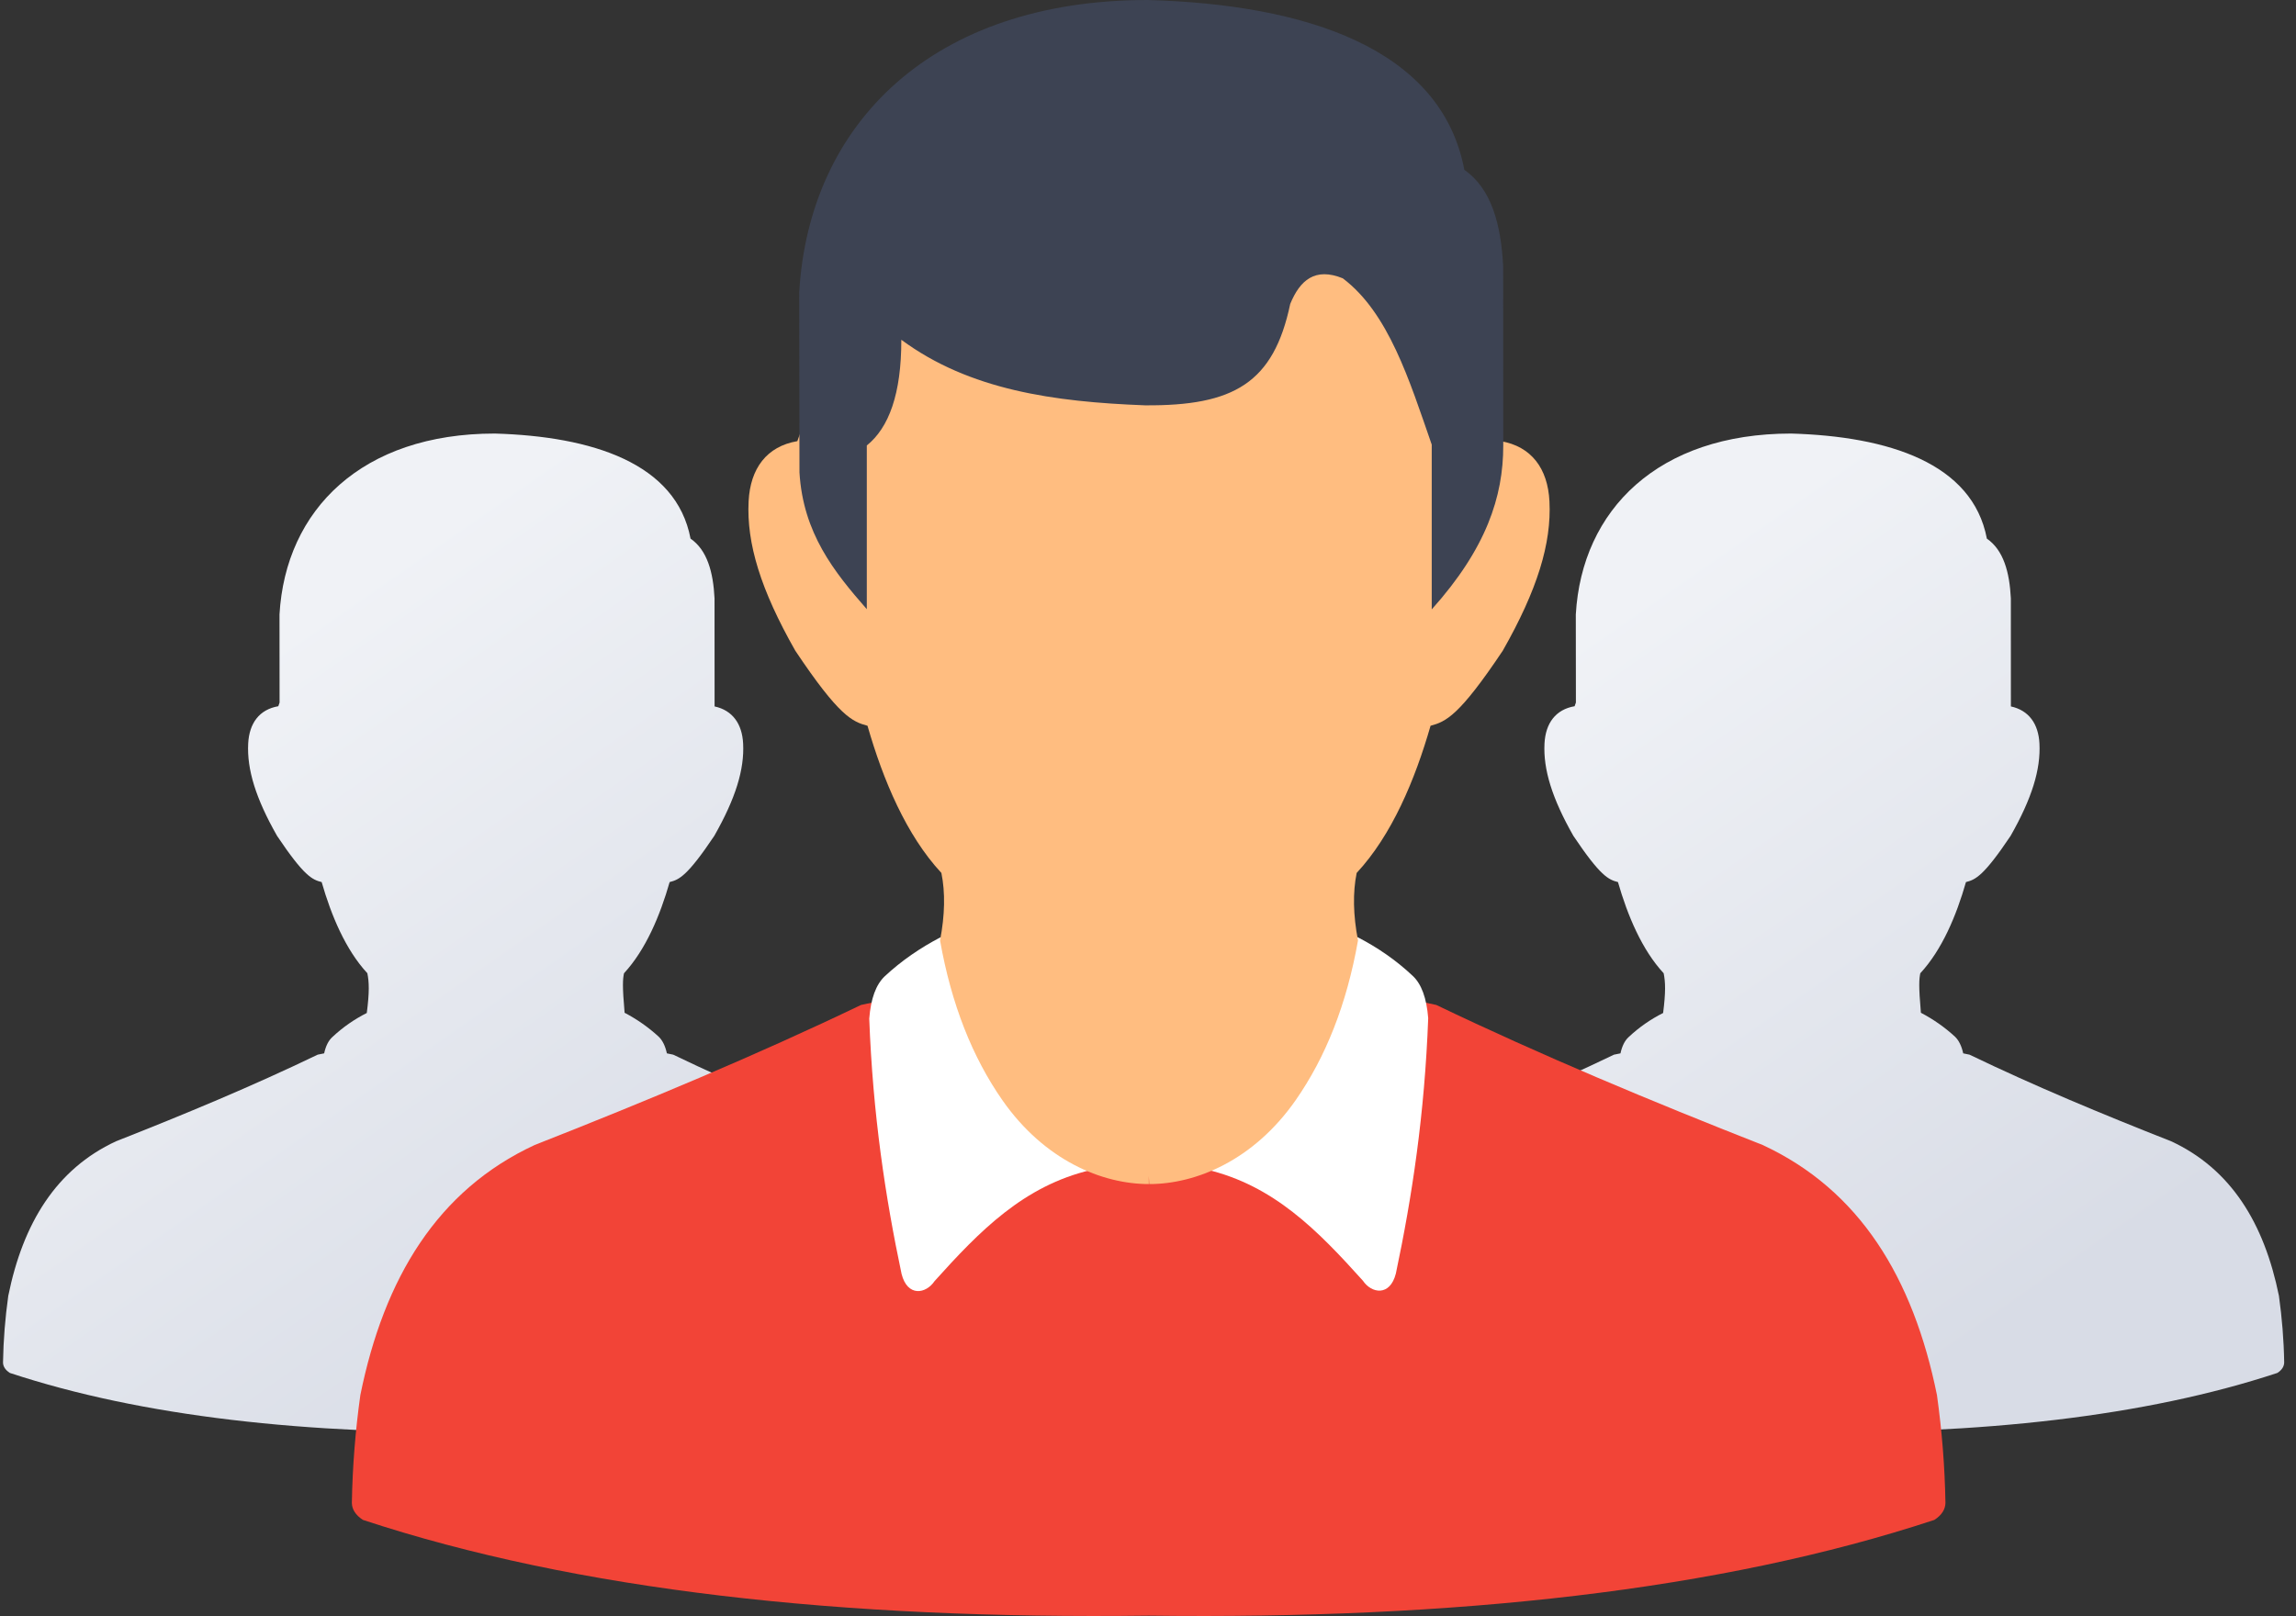 <svg width="125" height="88" viewBox="0 0 125 88" fill="none" xmlns="http://www.w3.org/2000/svg">
<rect x="0" y="0" width="125" height="88" fill="#333333" stroke="none"/>
<path fill-rule="evenodd" clip-rule="evenodd" d="M71.112 74.764C70.853 74.598 70.741 74.397 70.739 74.196C70.758 72.967 70.857 71.761 71.025 70.567C71.825 66.618 73.629 63.663 76.891 62.149C80.644 60.672 84.338 59.135 87.87 57.432L88.223 57.361C88.31 56.959 88.459 56.664 88.667 56.475C89.232 55.943 89.863 55.505 90.544 55.163C90.69 54.028 90.672 53.484 90.574 52.999C89.392 51.722 88.613 49.866 88.086 48.034C87.573 47.904 87.132 47.715 85.658 45.516C84.495 43.47 84.014 41.898 84.086 40.491C84.144 39.38 84.695 38.635 85.726 38.458L85.796 38.257L85.791 33.457C86.121 27.747 90.29 23.609 97.513 23.609C102.805 23.763 107.39 25.217 108.17 29.331C109.075 29.957 109.404 31.151 109.476 32.582L109.478 38.469C110.456 38.682 110.978 39.415 111.033 40.491C111.105 41.898 110.626 43.47 109.463 45.516C107.989 47.715 107.545 47.904 107.032 48.034C106.508 49.866 105.728 51.722 104.546 52.999C104.48 53.318 104.45 53.673 104.579 55.151C105.237 55.494 105.867 55.931 106.433 56.451C106.643 56.652 106.794 56.959 106.882 57.361L107.225 57.432C110.758 59.135 114.45 60.672 118.204 62.149C121.465 63.663 123.269 66.618 124.071 70.567C124.237 71.761 124.338 72.967 124.357 74.196C124.353 74.397 124.244 74.598 123.984 74.764C116.783 77.14 107.846 78.121 97.547 77.991C87.249 78.121 78.312 77.14 71.112 74.764Z" fill="url(#paint0_linear_1041_2829)"/>
<path fill-rule="evenodd" clip-rule="evenodd" d="M0.537 74.764C0.278 74.598 0.167 74.397 0.164 74.196C0.184 72.967 0.283 71.761 0.45 70.567C1.251 66.618 3.054 63.663 6.316 62.149C10.069 60.672 13.764 59.135 17.295 57.432L17.648 57.361C17.735 56.959 17.884 56.664 18.092 56.475C18.658 55.943 19.288 55.505 19.969 55.163C20.116 54.028 20.098 53.484 20 52.999C18.818 51.722 18.038 49.866 17.512 48.034C16.998 47.904 16.557 47.715 15.083 45.516C13.92 43.47 13.44 41.898 13.512 40.491C13.569 39.38 14.12 38.635 15.152 38.458L15.221 38.257L15.217 33.457C15.546 27.747 19.715 23.609 26.939 23.609C32.23 23.763 36.815 25.217 37.595 29.331C38.501 29.957 38.829 31.151 38.901 32.582L38.904 38.469C39.882 38.682 40.403 39.415 40.458 40.491C40.531 41.898 40.051 43.47 38.888 45.516C37.414 47.715 36.971 47.904 36.457 48.034C35.933 49.866 35.153 51.722 33.972 52.999C33.906 53.318 33.875 53.673 34.005 55.151C34.662 55.494 35.293 55.931 35.858 56.451C36.069 56.652 36.219 56.959 36.307 57.361L36.651 57.432C40.184 59.135 43.875 60.672 47.63 62.149C50.89 63.663 52.695 66.618 53.497 70.567C53.663 71.761 53.763 72.967 53.783 74.196C53.779 74.397 53.669 74.598 53.41 74.764C46.208 77.14 37.271 78.121 26.973 77.991C16.674 78.121 7.737 77.14 0.537 74.764Z" fill="url(#paint1_linear_1041_2829)"/>
<path fill-rule="evenodd" clip-rule="evenodd" d="M19.759 82.767C19.341 82.496 19.163 82.176 19.156 81.845C19.189 79.859 19.349 77.897 19.618 75.97C20.915 69.574 23.834 64.798 29.111 62.35C35.185 59.962 41.161 57.468 46.877 54.725L54.259 53.141L62.535 61.015L70.812 53.141L78.195 54.725C83.91 57.468 89.886 59.962 95.96 62.35C101.237 64.798 104.156 69.574 105.453 75.97C105.722 77.897 105.882 79.859 105.915 81.845C105.909 82.176 105.73 82.496 105.312 82.767C93.659 86.61 79.199 88.194 62.535 87.981C45.871 88.194 31.411 86.61 19.759 82.767Z" fill="#F24437"/>
<path fill-rule="evenodd" clip-rule="evenodd" d="M75.995 69.349C76.879 65.164 77.559 60.672 77.755 55.446C77.669 54.347 77.384 53.578 76.912 53.141C75.997 52.278 74.977 51.58 73.868 51.013L65.676 63.686C69.348 64.549 71.742 67.008 74.198 69.739C74.665 70.437 75.674 70.614 75.995 69.349Z" fill="white"/>
<path fill-rule="evenodd" clip-rule="evenodd" d="M49.084 69.373C48.2 65.188 47.52 60.695 47.324 55.47C47.41 54.37 47.694 53.614 48.167 53.164C49.081 52.313 50.102 51.616 51.21 51.037L59.403 63.71C55.731 64.573 53.337 67.032 50.88 69.763C50.413 70.46 49.405 70.638 49.084 69.373Z" fill="white"/>
<path fill-rule="evenodd" clip-rule="evenodd" d="M54.575 59.915C52.943 57.574 51.796 54.702 51.179 51.214C51.446 49.819 51.466 48.601 51.252 47.537C49.341 45.48 48.078 42.477 47.229 39.522C46.398 39.297 45.682 39.002 43.296 35.431C41.414 32.121 40.639 29.591 40.756 27.297C40.847 25.512 41.739 24.306 43.409 24.023L46.865 14.34H78.247L81.703 24.023C83.373 24.306 84.265 25.512 84.356 27.297C84.473 29.591 83.698 32.121 81.816 35.431C79.43 39.002 78.714 39.297 77.883 39.522C77.034 42.477 75.772 45.48 73.86 47.537C73.646 48.601 73.666 49.819 73.933 51.214C73.316 54.702 72.169 57.574 70.537 59.915C68.239 63.202 65.1 64.479 62.568 64.479L62.544 64.041V64.479C60.012 64.479 56.873 63.202 54.575 59.915Z" fill="#FFBD80"/>
<path fill-rule="evenodd" clip-rule="evenodd" d="M47.191 33.173C45.41 31.14 43.722 29.035 43.525 25.725L43.511 15.925C44.049 6.691 50.791 5.34058e-05 62.48 5.34058e-05C71.042 0.236 78.462 2.601 79.722 9.245C81.188 10.274 81.719 12.189 81.836 14.506L81.841 24.271C81.841 27.038 80.925 29.863 77.947 33.185V24.212C76.724 20.689 75.595 17.036 73.105 15.156C71.592 14.541 70.772 15.263 70.243 16.551C69.337 20.855 67.176 22.108 62.336 22.072C57.382 21.883 52.784 21.245 49.07 18.502C49.074 21.457 48.392 23.29 47.191 24.259V33.173Z" fill="#3D4353"/>
<defs>
<linearGradient id="paint0_linear_1041_2829" x1="107.58" y1="73.403" x2="82.26" y2="37.086" gradientUnits="userSpaceOnUse">
<stop stop-color="#D8DCE6"/>
<stop offset="1" stop-color="#F0F2F6"/>
</linearGradient>
<linearGradient id="paint1_linear_1041_2829" x1="37.005" y1="73.403" x2="11.685" y2="37.086" gradientUnits="userSpaceOnUse">
<stop stop-color="#D8DCE6"/>
<stop offset="1" stop-color="#F0F2F6"/>
</linearGradient>
</defs>
</svg>
